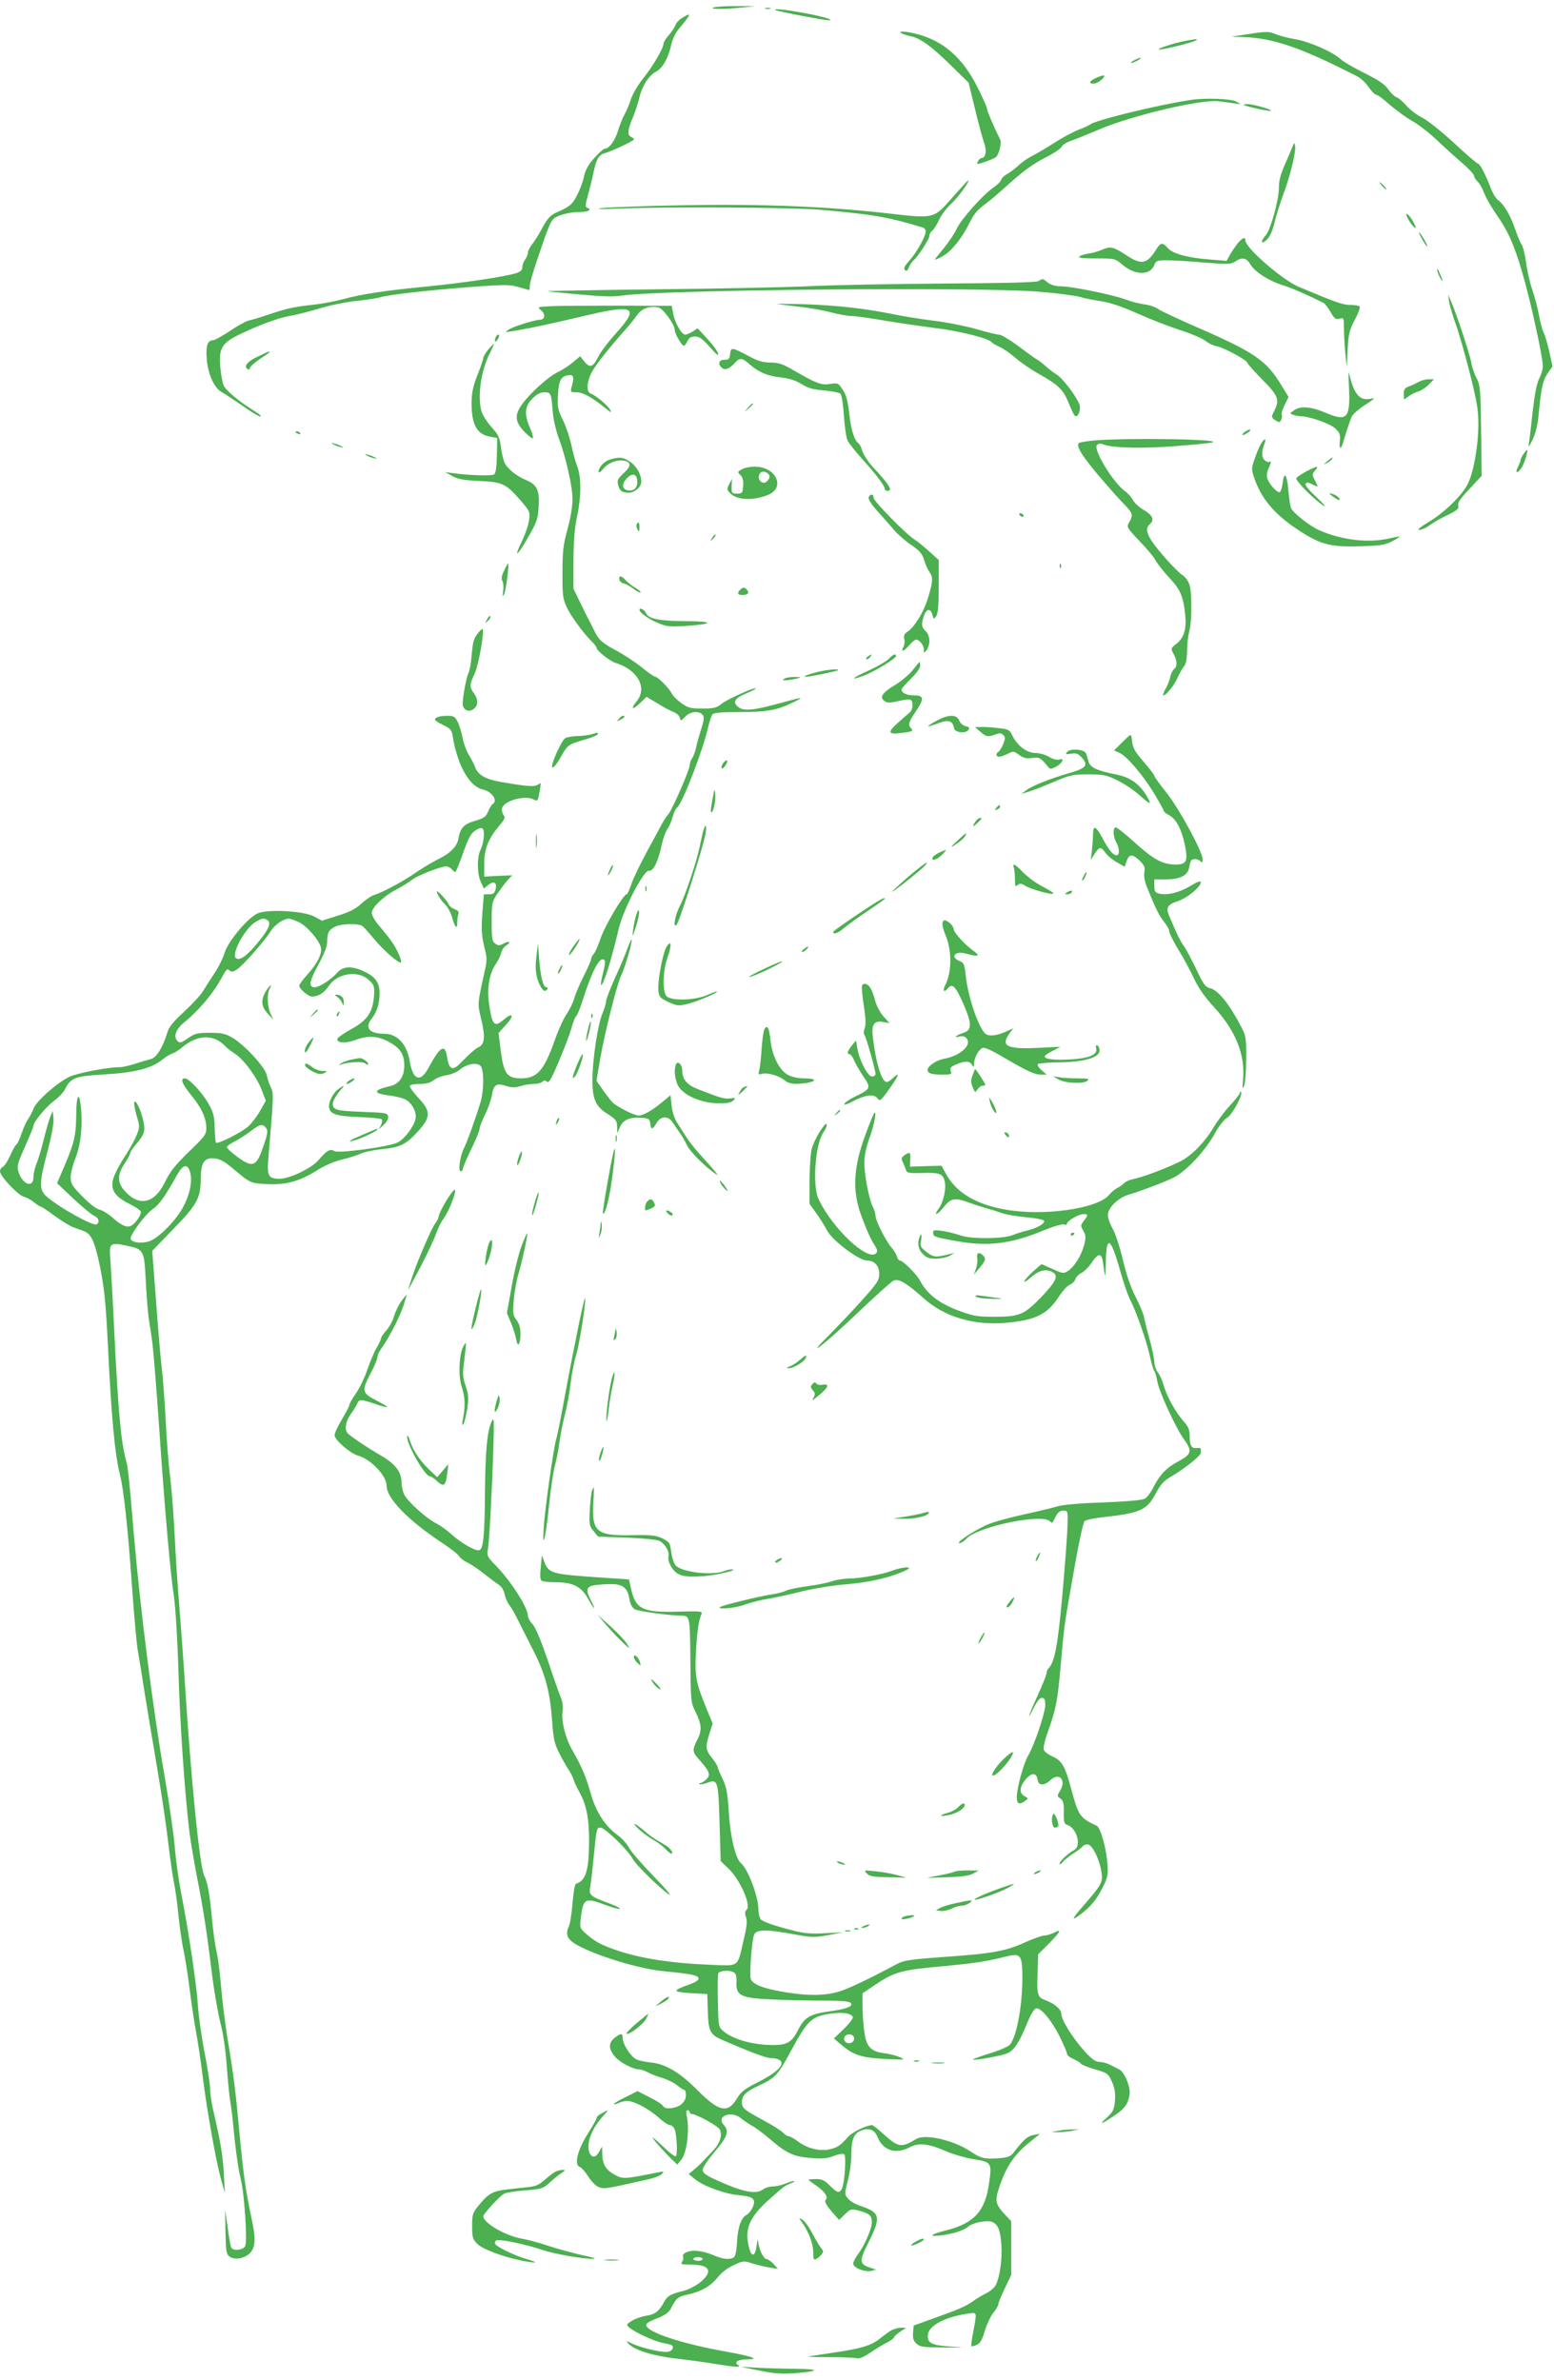 <?xml version="1.0" standalone="no"?>
<!DOCTYPE svg PUBLIC "-//W3C//DTD SVG 20010904//EN"
 "http://www.w3.org/TR/2001/REC-SVG-20010904/DTD/svg10.dtd">
<svg version="1.0" xmlns="http://www.w3.org/2000/svg"
 width="836pt" height="1280pt" viewBox="0 0 836 1280"
 preserveAspectRatio="xMidYMid meet">
<g transform="translate(0,1280) scale(0.1,-0.1)"
fill="#4caf50" stroke="none">
<path d="M3840 12760 c-32 -10 56 -11 155 0 l70 7 -100 0 c-55 1 -111 -3 -125
-7z"/>
<path d="M4118 12753 c6 -2 18 -2 25 0 6 3 1 5 -13 5 -14 0 -19 -2 -12 -5z"/>
<path d="M4171 12746 c6 -6 266 -56 287 -55 35 1 -33 21 -137 40 -99 18 -159
24 -150 15z"/>
<path d="M3667 12702 c-15 -9 -30 -26 -33 -37 -4 -11 -20 -35 -35 -53 -16 -18
-29 -38 -29 -45 0 -25 -58 -124 -108 -186 -29 -36 -59 -87 -68 -115 -9 -28
-25 -66 -35 -83 -10 -18 -25 -56 -34 -85 -15 -52 -48 -98 -71 -98 -7 0 -32
-22 -56 -49 -33 -36 -48 -63 -57 -103 -6 -29 -24 -75 -39 -103 -26 -48 -38
-57 -113 -90 -28 -13 -44 -31 -70 -78 -18 -34 -43 -75 -56 -90 -12 -16 -23
-36 -23 -46 0 -9 -7 -26 -15 -37 -8 -10 -15 -29 -15 -41 0 -15 -9 -24 -32 -32
-61 -19 -280 -52 -482 -72 -226 -22 -347 -40 -454 -69 -40 -11 -115 -25 -165
-30 -100 -11 -135 -19 -242 -55 -38 -13 -82 -26 -97 -29 -14 -3 -60 -28 -101
-56 -41 -27 -82 -50 -90 -50 -30 0 -40 -28 -35 -98 6 -83 40 -159 81 -181 16
-9 66 -42 111 -73 44 -32 88 -58 96 -58 8 0 -1 10 -20 22 -93 57 -169 120
-178 148 -6 16 -14 60 -17 97 -9 96 9 128 95 170 105 52 219 94 280 104 32 5
102 23 156 39 54 17 142 35 195 41 52 5 111 14 130 19 50 15 244 37 485 56
193 14 215 14 264 0 30 -9 55 -16 57 -16 2 0 3 10 3 23 0 12 17 74 39 137 54
161 70 203 87 221 19 21 88 39 148 39 43 0 62 13 34 23 -10 3 -9 18 5 68 10
35 24 92 31 126 14 68 27 89 59 99 41 11 157 67 157 74 0 5 -7 10 -15 14 -21
8 -19 38 10 105 13 33 29 81 35 108 14 60 51 118 90 138 34 18 66 73 81 144 6
29 23 65 42 87 68 81 70 91 14 56z"/>
<path d="M4850 12621 c8 -5 31 -12 50 -16 53 -12 106 -50 213 -154 l98 -96 34
-140 c18 -77 41 -160 49 -183 16 -43 9 -82 -14 -82 -5 0 -14 -8 -19 -18 -9
-18 -8 -18 40 -2 28 10 54 21 58 26 17 18 30 76 22 92 -37 76 -71 155 -71 166
0 8 -23 61 -52 118 -78 155 -181 247 -322 284 -59 16 -110 19 -86 5z"/>
<path d="M6705 12615 l-80 -12 60 -2 c166 -6 312 -56 615 -211 19 -9 48 -36
63 -59 16 -22 34 -41 41 -41 8 0 40 -24 73 -54 34 -29 87 -68 119 -86 33 -18
91 -63 129 -99 39 -37 100 -93 138 -125 37 -32 67 -64 67 -71 0 -8 9 -22 20
-33 11 -10 26 -37 34 -60 9 -23 35 -70 59 -105 67 -94 101 -168 146 -322 44
-149 111 -455 111 -505 0 -16 -9 -46 -20 -67 -13 -26 -24 -83 -35 -178 -8 -77
-17 -153 -20 -170 -4 -24 0 -20 19 19 15 29 27 77 31 115 16 165 24 203 50
242 l27 38 -17 78 c-10 43 -23 89 -30 103 -8 14 -18 55 -25 90 -6 36 -22 98
-36 139 -14 40 -29 107 -34 149 -6 41 -16 85 -25 98 -8 12 -23 50 -35 84 -24
71 -60 132 -90 153 -12 8 -30 38 -41 67 -28 73 -58 130 -68 130 -5 0 -63 49
-128 110 -66 61 -142 122 -172 137 -29 15 -68 44 -85 65 -18 20 -42 41 -53 45
-12 4 -32 24 -45 43 -18 26 -50 48 -126 86 -57 28 -115 62 -130 76 -42 39
-170 95 -244 107 -36 6 -82 18 -102 26 -40 17 -51 17 -161 0z"/>
<path d="M6371 12579 c-57 -11 -144 -40 -138 -45 6 -6 176 35 197 47 13 7 13
8 0 8 -8 -1 -35 -5 -59 -10z"/>
<path d="M6100 12475 c-14 -8 -20 -14 -15 -14 6 0 21 6 35 14 14 8 21 14 15
14 -5 0 -21 -6 -35 -14z"/>
<path d="M5903 12384 c-41 -17 -51 -34 -20 -34 21 0 66 35 56 44 -2 2 -18 -3
-36 -10z"/>
<path d="M6410 12263 c-178 -26 -516 -109 -544 -132 -6 -5 -35 -18 -64 -29
-28 -11 -87 -42 -130 -70 -42 -27 -96 -59 -120 -71 -24 -12 -58 -36 -75 -53
-18 -16 -44 -36 -59 -44 -15 -8 -29 -22 -32 -31 -3 -10 -22 -29 -42 -42 -56
-38 -174 -171 -197 -221 -11 -24 -42 -71 -68 -103 -27 -32 -49 -60 -49 -63 0
-3 19 5 41 18 46 25 103 95 143 176 28 55 41 71 96 112 19 14 59 48 89 75 102
93 155 132 228 169 40 20 77 45 83 55 5 11 27 25 47 32 21 7 89 34 152 61 182
78 557 166 650 153 25 -3 62 -8 81 -11 l35 -5 -25 15 c-24 15 -169 20 -240 9z"/>
<path d="M6691 12236 c7 -8 142 -37 146 -32 7 7 -96 36 -125 36 -14 0 -23 -2
-21 -4z"/>
<path d="M6955 12015 c-4 -11 -23 -54 -41 -96 -25 -56 -34 -91 -34 -130 0 -65
-45 -226 -71 -255 -30 -32 -24 -53 6 -23 17 16 31 48 41 90 8 35 30 105 48
154 38 101 70 234 63 262 -4 17 -4 17 -12 -2z"/>
<path d="M5130 11745 c-110 -125 -97 -122 -368 -91 -324 36 -670 50 -1097 42
-198 -4 -389 -11 -425 -15 -44 -6 -17 -7 85 -3 246 11 928 7 1085 -6 285 -25
370 -39 558 -97 6 -3 12 -11 12 -20 0 -26 -49 -113 -87 -156 -27 -29 -33 -43
-25 -51 8 -8 14 -5 21 13 5 14 16 31 26 39 24 20 85 115 85 132 0 9 7 22 17
29 9 8 25 34 36 59 11 24 41 63 66 86 36 33 103 125 89 124 -2 -1 -37 -39 -78
-85z"/>
<path d="M7435 11800 c10 -11 20 -20 23 -20 3 0 -3 9 -13 20 -10 11 -20 20
-23 20 -3 0 3 -9 13 -20z"/>
<path d="M7577 11619 c22 -38 47 -61 36 -33 -12 29 -37 64 -46 64 -4 0 0 -14
10 -31z"/>
<path d="M7652 11511 c12 -22 24 -38 26 -36 5 4 -37 75 -44 75 -3 0 6 -18 18
-39z"/>
<path d="M6658 11491 c-12 -16 -31 -43 -41 -61 l-18 -33 -88 7 c-121 9 -201
31 -228 61 -28 32 -39 31 -60 -2 -52 -85 -81 -91 -168 -33 -66 43 -82 47 -128
26 -18 -8 -50 -17 -71 -20 -22 -3 -44 -10 -50 -16 -7 -7 21 -10 91 -10 101 0
101 0 143 -35 68 -57 148 -57 170 0 9 23 15 25 67 25 32 0 122 -5 200 -12 128
-10 144 -10 167 5 39 26 62 21 84 -17 23 -39 102 -89 176 -111 40 -12 134 -53
216 -94 8 -4 25 -27 38 -49 20 -36 27 -41 48 -36 23 6 24 4 24 -48 0 -30 3
-91 7 -134 l8 -79 5 96 c4 83 9 103 38 158 18 34 30 66 27 72 -4 5 -26 9 -51
9 -41 0 -74 12 -279 98 -87 37 -285 209 -285 248 0 22 -16 16 -42 -15z"/>
<path d="M7731 11350 c0 -14 28 -72 29 -59 0 4 -7 22 -15 40 -8 19 -14 27 -14
19z"/>
<path d="M5586 11288 c-13 -7 -176 -11 -510 -13 -270 -2 -592 -8 -716 -14
-124 -6 -495 -14 -825 -17 -330 -4 -595 -9 -590 -10 6 -2 84 -10 176 -18 115
-11 183 -13 225 -6 206 32 1919 48 2244 21 90 -7 187 -20 215 -27 27 -8 81
-19 119 -24 46 -7 110 -28 195 -66 69 -31 172 -71 229 -89 56 -18 117 -44 135
-57 17 -14 47 -28 65 -31 39 -8 162 -75 162 -88 0 -5 36 -45 80 -90 87 -87 96
-110 64 -171 -15 -30 -15 -32 2 -45 10 -7 21 -13 25 -13 10 0 20 30 14 40 -3
5 4 28 16 52 l21 43 -37 60 c-82 137 -144 180 -470 321 -93 41 -181 82 -195
92 -14 11 -48 22 -75 25 -28 4 -74 16 -102 27 -68 25 -287 70 -345 70 -30 0
-54 7 -71 20 -29 23 -26 23 -51 8z"/>
<path d="M7796 11175 c4 -22 20 -76 36 -120 16 -44 50 -163 76 -265 38 -153
46 -200 45 -275 0 -110 -25 -252 -55 -314 -29 -62 -127 -158 -213 -209 -45
-27 -63 -42 -49 -42 12 0 36 11 55 25 19 14 62 39 97 55 52 26 62 34 57 50 -5
15 10 37 60 90 l66 71 -3 242 c-3 224 -5 245 -24 282 -12 22 -25 60 -29 85 -8
46 -81 267 -109 330 l-16 35 6 -40z"/>
<path d="M4185 11164 c17 -2 72 -9 124 -15 52 -6 126 -19 165 -30 39 -10 88
-19 108 -19 20 0 101 -11 180 -25 79 -13 202 -31 273 -40 126 -15 288 -56 300
-76 4 -5 22 -16 41 -24 19 -8 58 -35 86 -59 28 -25 88 -66 133 -91 99 -55 127
-83 155 -155 12 -30 26 -59 31 -65 13 -13 29 12 29 46 0 31 -87 151 -128 176
-15 9 -39 28 -54 41 -15 14 -35 30 -46 36 -11 6 -57 39 -103 74 -46 34 -92 62
-104 62 -11 0 -66 13 -123 30 -57 16 -160 37 -230 45 -70 9 -170 25 -222 36
-148 30 -300 47 -480 53 -91 2 -151 3 -135 0z"/>
<path d="M2962 11153 c-72 -4 -73 -4 -51 -22 25 -20 21 -51 -7 -51 -27 0 -148
-38 -169 -54 -18 -13 -18 -14 10 -9 92 14 211 40 378 79 291 70 321 56 192
-87 -41 -46 -85 -103 -96 -127 -28 -57 -46 -63 -75 -27 l-23 29 -38 -32 c-21
-18 -58 -42 -83 -54 -49 -23 -147 -111 -191 -172 -42 -57 -39 -95 11 -147 22
-23 43 -39 46 -36 4 4 -3 29 -15 56 -32 74 -28 116 13 157 24 24 43 34 65 34
35 0 37 -5 45 -110 3 -36 17 -96 31 -134 39 -104 75 -263 75 -332 0 -36 -11
-103 -27 -160 -23 -84 -27 -120 -27 -234 -1 -119 2 -141 22 -184 21 -47 94
-147 140 -191 12 -12 22 -26 22 -31 0 -14 72 -70 100 -79 120 -36 175 -135
115 -207 -36 -43 -22 -49 19 -9 l34 33 59 -35 c32 -20 71 -41 87 -47 15 -5 30
-19 33 -30 5 -19 6 -19 29 5 26 28 74 34 94 10 9 -11 8 -27 -8 -77 -11 -35
-24 -79 -27 -98 -4 -19 -13 -45 -21 -57 -8 -12 -14 -30 -14 -40 0 -24 -95
-241 -115 -263 -9 -10 -24 -33 -34 -51 -10 -19 -47 -88 -83 -154 -36 -66 -73
-144 -82 -172 -10 -29 -21 -53 -25 -53 -17 0 -116 -168 -139 -234 -13 -39 -30
-78 -38 -87 -8 -8 -14 -21 -14 -28 0 -6 -17 -46 -39 -89 -21 -42 -45 -97 -52
-122 -7 -25 -26 -63 -41 -85 -16 -22 -44 -84 -63 -138 -58 -165 -95 -207 -182
-207 -75 0 -93 25 -109 147 l-12 97 41 45 c46 50 36 69 -14 26 -50 -42 -61
-30 -78 85 -13 84 2 168 39 219 10 15 22 40 26 55 3 15 15 33 25 39 30 19 22
29 -10 13 -24 -13 -31 -13 -47 -1 -17 12 -19 27 -19 118 0 98 2 106 29 148 17
24 41 57 55 73 l26 28 -75 -3 -75 -4 0 70 c0 80 22 134 81 204 27 32 34 45 25
54 -6 6 -11 22 -11 34 0 43 121 79 171 53 22 -12 23 -9 34 54 6 35 5 38 -9 27
-17 -14 -56 -12 -194 12 -91 15 -131 38 -147 83 -6 16 -21 45 -33 64 -12 19
-27 59 -33 90 -6 30 -18 70 -27 88 -14 27 -22 32 -53 32 -42 0 -69 -8 -69 -20
0 -5 20 -18 45 -30 38 -18 45 -27 50 -58 25 -156 89 -271 161 -288 52 -12 84
-60 54 -79 -6 -4 -17 -22 -24 -40 -12 -29 -23 -36 -71 -50 -60 -18 -79 -38
-89 -96 -8 -43 -42 -78 -114 -113 -29 -15 -83 -47 -119 -72 -68 -47 -178 -105
-223 -119 -14 -4 -44 -25 -67 -46 -30 -28 -64 -45 -126 -64 l-85 -27 -43 23
c-59 31 -258 40 -306 15 -55 -28 -156 -150 -174 -209 -9 -29 -33 -79 -55 -111
-21 -32 -49 -76 -62 -97 -13 -22 -59 -71 -102 -111 -58 -53 -81 -81 -90 -112
-24 -79 -58 -135 -88 -142 -15 -4 -53 -15 -84 -25 -32 -11 -70 -19 -85 -19
-63 0 -221 -30 -268 -51 -62 -27 -181 -132 -194 -171 -6 -16 -19 -41 -29 -56
-11 -15 -27 -51 -36 -79 -10 -29 -22 -56 -28 -59 -6 -4 -21 -31 -34 -61 -13
-29 -31 -56 -39 -59 -8 -4 -15 -14 -15 -24 0 -26 97 -129 129 -137 14 -3 39
-17 54 -30 16 -12 32 -23 36 -23 5 0 38 -22 74 -49 36 -26 80 -53 96 -60 17
-6 45 -16 61 -22 39 -15 56 -49 81 -159 29 -135 37 -206 49 -445 19 -399 38
-598 65 -705 20 -80 42 -275 65 -600 11 -157 25 -312 31 -345 6 -33 21 -127
34 -210 13 -82 44 -269 69 -415 25 -146 52 -330 61 -410 9 -80 23 -175 30
-211 8 -37 19 -118 25 -180 6 -63 18 -142 25 -176 8 -34 24 -133 35 -220 11
-87 27 -192 35 -233 8 -41 24 -147 35 -235 24 -192 73 -464 100 -560 l20 -70
-6 105 c-5 96 -17 169 -59 350 -8 36 -15 84 -15 108 0 23 -13 109 -29 190 -16
81 -32 194 -36 252 -7 114 -50 402 -90 606 -14 71 -30 185 -35 254 -6 69 -31
240 -55 380 -62 354 -130 893 -165 1298 -25 302 -32 363 -41 394 -28 100 -43
263 -64 693 -8 171 -18 345 -21 387 -8 93 -3 97 88 78 92 -20 94 -24 102 -186
4 -76 11 -168 16 -204 6 -36 15 -96 20 -135 5 -38 21 -234 35 -435 31 -459 62
-807 81 -930 8 -53 19 -228 24 -400 8 -283 35 -670 60 -870 6 -47 24 -153 40
-236 35 -179 52 -290 80 -517 11 -92 32 -211 45 -264 16 -60 29 -149 35 -237
6 -78 14 -166 20 -196 5 -30 12 -86 15 -125 11 -118 26 -227 40 -285 20 -79
37 -337 24 -361 -11 -21 -63 -27 -74 -9 -4 6 -13 54 -20 108 l-14 97 2 -118
c2 -105 4 -120 22 -134 28 -21 85 -10 113 22 27 31 28 79 6 180 -31 146 -44
236 -64 446 -23 246 -31 314 -65 519 -13 80 -29 205 -35 279 -6 73 -17 161
-25 195 -8 33 -19 115 -25 181 -12 127 -24 195 -41 226 -24 45 -71 511 -104
1034 -9 138 -23 329 -31 425 -8 96 -19 261 -24 367 -5 106 -16 247 -24 315 -9
68 -20 211 -25 318 -6 107 -15 230 -21 273 -5 43 -19 202 -30 353 l-21 276
111 115 c130 133 149 169 150 268 0 85 16 115 61 115 36 0 61 -12 111 -54 96
-81 96 -81 191 -85 103 -4 172 17 272 80 36 22 87 44 128 53 37 9 81 23 97 31
16 8 67 19 112 24 102 10 131 24 197 96 70 78 70 108 0 182 -27 29 -47 58 -44
63 3 6 28 10 54 10 34 0 56 6 75 21 15 12 46 23 69 26 23 4 55 16 70 29 39 33
96 42 114 19 17 -25 17 -127 -1 -190 -21 -73 -72 -215 -90 -251 -21 -41 -33
-124 -17 -124 6 0 11 6 11 13 0 7 20 55 45 106 25 51 45 100 45 109 0 10 13
45 30 78 16 33 32 79 36 102 9 58 25 68 74 52 31 -10 48 -11 79 -2 21 7 54 12
73 12 19 0 39 5 46 12 8 8 15 8 24 0 11 -9 24 13 65 111 29 67 59 148 68 179
8 31 20 60 25 63 5 3 21 41 34 83 54 170 98 249 120 214 3 -5 -2 -35 -10 -66
-8 -32 -13 -60 -11 -63 11 -10 54 125 96 303 26 107 136 318 163 311 22 -6 50
52 68 140 7 32 20 69 30 83 10 14 23 44 29 67 6 23 17 45 23 49 27 17 138 303
168 434 7 30 17 61 23 68 7 8 47 12 137 12 153 0 208 9 292 50 70 34 64 33
-70 -3 -137 -38 -192 -43 -220 -20 -33 26 -20 48 44 74 29 12 52 24 50 26 -8
8 -158 -60 -186 -84 -25 -20 -40 -24 -101 -24 -64 0 -77 3 -113 29 -23 16 -46
39 -52 52 -15 29 -75 90 -89 90 -5 0 -38 22 -72 50 -33 27 -92 66 -129 86 -88
48 -102 60 -128 114 -12 25 -27 54 -33 65 -6 11 -26 51 -44 89 l-34 70 0 150
c1 109 6 175 19 236 23 104 24 210 2 270 -10 25 -24 77 -32 115 -8 39 -28 99
-45 134 -28 57 -31 72 -27 137 4 80 16 101 58 106 27 3 30 -10 15 -64 -7 -27
-5 -28 27 -28 34 0 85 -28 157 -87 30 -24 33 -25 23 -6 -13 23 -76 76 -104 86
-25 9 -22 62 5 114 21 39 88 125 183 232 22 25 50 60 63 78 23 34 70 50 114
39 25 -6 87 -92 87 -121 0 -20 38 -85 49 -85 4 0 13 11 19 25 9 18 19 25 41
25 23 0 40 -12 80 -57 36 -41 49 -51 44 -34 -3 13 -29 48 -58 79 l-52 56 -26
-17 c-15 -9 -33 -17 -41 -17 -19 0 -56 65 -65 115 l-7 40 -289 1 c-160 0 -323
-1 -363 -3z m-359 -2851 c-1 -22 -9 -54 -17 -71 -21 -39 -20 -131 1 -175 l16
-35 25 20 c30 23 47 12 38 -25 -5 -20 -13 -26 -35 -26 l-28 0 -8 -100 c-7 -99
-4 -125 16 -207 8 -30 8 -56 -1 -95 -43 -196 -42 -182 -21 -271 22 -92 19
-132 -13 -149 -21 -10 -42 -28 -103 -90 -39 -39 -58 -29 -68 37 -10 71 -36 58
-91 -43 -35 -67 -61 -83 -85 -54 -9 12 -20 43 -24 69 -14 95 -67 153 -138 153
-81 0 -107 32 -67 82 28 37 40 74 42 129 1 64 -20 95 -88 126 -63 29 -110 26
-140 -9 -33 -37 -96 -78 -121 -78 -35 0 -30 31 22 126 29 53 45 94 45 117 0
49 8 65 41 82 34 18 130 20 150 3 9 -7 37 -39 63 -70 53 -64 134 -133 143
-124 4 4 -4 28 -16 53 -22 46 -40 71 -108 152 -18 21 -33 49 -33 61 0 30 66
92 133 126 28 15 65 37 82 51 30 24 155 73 186 73 9 0 22 -7 29 -15 7 -8 15
-15 19 -15 4 0 21 42 39 93 35 99 46 117 77 135 31 17 40 9 38 -36z m-1164
-451 c22 -14 7 -50 -52 -121 -60 -73 -100 -101 -119 -82 -23 23 50 159 105
192 36 22 46 24 66 11z m167 -10 c43 -19 110 -96 120 -136 8 -32 -17 -85 -70
-144 -25 -28 -46 -56 -46 -62 0 -18 48 -59 69 -59 34 0 65 20 89 56 45 69 156
87 214 35 28 -24 32 -35 31 -71 -4 -100 -33 -146 -123 -195 -38 -21 -71 -44
-74 -51 -9 -23 41 -28 92 -9 67 26 120 24 177 -5 66 -34 90 -69 90 -130 0 -63
-28 -102 -81 -113 -88 -20 -88 -39 1 -49 36 -5 77 -15 91 -24 35 -24 57 -69
49 -104 -9 -40 -59 -106 -94 -124 -45 -24 -321 -61 -343 -47 -22 14 -41 3 -84
-48 -37 -44 -155 -101 -210 -101 -59 0 -68 15 -61 103 30 354 30 354 14 388
-9 19 -19 49 -22 67 -9 42 -119 162 -184 200 -39 23 -58 27 -122 27 -67 0 -80
-3 -118 -29 -37 -26 -44 -28 -57 -14 -23 23 -7 64 39 101 71 57 150 149 192
225 36 64 36 64 50 52 10 -9 20 -7 40 6 32 21 146 150 181 205 22 36 69 68 99
68 6 0 29 -8 51 -18z m-437 -635 c15 -8 34 -22 42 -32 7 -9 31 -27 52 -41 48
-30 120 -128 146 -198 l21 -55 -31 -55 c-17 -30 -46 -68 -64 -84 -38 -33 -163
-96 -173 -87 -3 4 -6 39 -7 79 -1 60 -7 83 -30 125 -32 60 -108 142 -130 142
-27 0 -16 -29 31 -87 58 -70 83 -126 84 -178 0 -37 -6 -45 -94 -130 -73 -71
-100 -105 -126 -158 -58 -123 -144 -141 -224 -47 -35 42 -34 85 4 141 16 24
30 49 30 56 0 7 13 27 29 45 48 56 54 73 42 129 -13 60 -42 120 -49 100 -2 -7
4 -40 13 -72 17 -55 17 -61 1 -102 -9 -24 -38 -77 -65 -118 -27 -41 -54 -93
-61 -116 -18 -59 6 -98 84 -137 31 -15 60 -34 63 -42 6 -17 -32 -71 -57 -79
-23 -7 -50 6 -98 49 -21 18 -50 36 -67 40 -18 4 -56 34 -92 71 -55 56 -63 69
-63 103 0 21 11 66 25 100 29 72 41 179 30 277 -9 92 -25 65 -25 -45 -1 -106
-10 -146 -62 -268 l-41 -96 89 -84 c49 -46 99 -87 112 -92 23 -10 30 -34 12
-45 -19 -12 -210 95 -273 153 -37 35 -36 74 9 240 21 82 34 150 32 175 l-4 42
-13 -30 c-7 -16 -23 -73 -36 -125 -13 -52 -31 -112 -40 -132 -8 -21 -15 -51
-15 -68 0 -62 -58 -43 -80 26 -10 31 -7 43 34 136 25 56 46 107 46 113 0 21
70 105 113 136 23 17 49 44 57 61 29 61 55 70 207 79 172 10 260 33 319 82 16
13 39 27 52 31 12 4 35 18 51 32 65 55 133 69 190 40z m261 -471 c14 -17 11
-33 -22 -125 -31 -85 -54 -90 -134 -30 -30 22 -54 45 -54 50 0 5 19 19 43 31
23 12 62 37 86 55 49 38 63 41 81 19z m-406 -245 c13 -53 -9 -138 -53 -206
-49 -75 -129 -150 -173 -162 -42 -11 -88 -5 -95 14 -7 18 79 134 119 161 33
22 67 69 129 181 35 62 59 66 73 12z"/>
<path d="M2350 8005 c0 -13 24 -51 46 -71 12 -12 28 -41 35 -65 16 -57 29 -71
29 -32 0 17 3 38 6 47 4 11 -2 19 -20 26 -15 5 -30 18 -33 27 -7 19 -63 79
-63 68z"/>
<path d="M1430 7468 c-28 -47 -25 -82 11 -120 l30 -33 -15 32 c-18 37 -21 105
-6 134 18 32 1 21 -20 -13z"/>
<path d="M1813 7439 c10 -6 22 -20 27 -32 8 -21 9 -21 9 4 1 25 -15 39 -42 39
-7 0 -4 -5 6 -11z"/>
<path d="M1684 7348 l-19 -23 23 19 c12 11 22 21 22 23 0 8 -8 2 -26 -19z"/>
<path d="M1815 7349 c-4 -6 -5 -12 -2 -15 2 -3 7 2 10 11 7 17 1 20 -8 4z"/>
<path d="M1661 7194 c-19 -24 -28 -54 -16 -54 2 0 14 18 25 40 24 46 20 51 -9
14z"/>
<path d="M1890 7101 c-19 -4 -44 -13 -55 -20 -15 -9 -16 -11 -3 -7 48 15 119
18 133 6 10 -8 15 -9 15 -2 0 12 -33 33 -47 31 -4 -1 -24 -4 -43 -8z"/>
<path d="M1642 7068 c2 -7 21 -21 42 -32 29 -14 42 -16 59 -8 21 10 20 11 -8
12 -16 0 -41 9 -55 20 -29 23 -43 25 -38 8z"/>
<path d="M1874 6985 c-10 -8 -14 -15 -8 -15 5 0 19 7 30 15 10 8 14 15 8 15
-5 0 -19 -7 -30 -15z"/>
<path d="M1822 6944 c-26 -18 -52 -64 -52 -92 0 -43 33 -55 158 -60 64 -2 121
-8 125 -12 5 -4 3 -18 -3 -31 l-13 -24 27 25 c16 14 26 33 24 45 -3 19 -12 20
-141 25 -136 5 -156 10 -157 43 0 14 21 51 43 75 24 26 20 28 -11 6z"/>
<path d="M1956 6699 c-78 -33 -95 -44 -51 -33 33 8 125 51 125 59 0 6 8 9 -74
-26z"/>
<path d="M2666 10984 c-10 -25 1 -29 14 -5 6 12 7 21 1 21 -5 0 -12 -7 -15
-16z"/>
<path d="M2626 10919 c-14 -17 -26 -37 -26 -44 0 -7 -14 -48 -31 -91 -24 -60
-31 -94 -32 -148 -1 -119 28 -173 101 -185 l37 -7 -2 -93 c-1 -64 -6 -97 -15
-103 -12 -9 -149 -4 -228 8 l-35 5 39 -22 c31 -17 62 -22 145 -26 125 -6 142
-14 220 -103 52 -60 53 -63 47 -108 -3 -26 -21 -77 -39 -115 -47 -95 -23 -78
36 27 45 78 51 95 55 162 5 87 -9 117 -66 141 -51 21 -99 59 -116 91 -8 15
-17 54 -21 87 -7 52 -14 67 -51 108 -24 27 -48 65 -54 85 -22 82 -3 217 45
312 14 28 23 50 21 50 -2 0 -16 -14 -30 -31z"/>
<path d="M3928 10897 c-3 -28 -7 -32 -30 -32 -31 1 -38 -24 -14 -44 17 -14 41
-5 70 28 25 28 39 27 78 -8 51 -44 96 -63 168 -71 46 -5 79 -16 111 -35 34
-22 61 -30 122 -35 43 -4 83 -12 89 -18 6 -6 14 -59 18 -119 4 -60 13 -121 21
-135 8 -15 45 -61 82 -102 70 -77 117 -140 117 -156 0 -6 7 -10 15 -10 30 0 9
34 -81 130 -23 25 -47 62 -54 82 -6 21 -16 40 -21 43 -22 14 -41 73 -50 158
-8 70 -16 101 -35 130 -24 37 -26 38 -68 32 -48 -8 -73 2 -200 75 -56 33 -79
40 -121 40 -39 0 -67 8 -110 31 -98 52 -103 53 -107 16z"/>
<path d="M1395 10886 c-60 -27 -83 -52 -67 -68 8 -8 13 -7 18 5 3 9 28 30 55
48 27 17 49 33 49 35 0 6 -1 6 -55 -20z"/>
<path d="M7257 10720 c8 -169 -9 -189 -121 -142 -84 36 -140 40 -175 15 -23
-16 -23 -17 -5 -24 10 -4 31 -8 45 -8 48 -2 155 -40 183 -66 23 -22 27 -32 24
-65 -5 -50 6 -52 20 -2 10 35 24 79 43 130 5 12 37 41 71 63 55 36 59 40 30
34 -58 -12 -89 25 -115 140 -3 11 -3 -23 0 -75z"/>
<path d="M7630 10745 c-14 -8 -37 -19 -52 -24 -21 -8 -27 -16 -26 -40 l1 -30
27 19 c14 10 38 22 52 25 14 4 38 20 54 36 l28 29 -30 0 c-16 0 -40 -7 -54
-15z"/>
<path d="M4024 10608 l-19 -23 23 19 c21 18 27 26 19 26 -2 0 -12 -10 -23 -22z"/>
<path d="M6694 10475 c-10 -8 -14 -15 -8 -15 5 0 19 7 30 15 10 8 14 15 8 15
-5 0 -19 -7 -30 -15z"/>
<path d="M1590 10476 c0 -2 7 -7 16 -10 8 -3 12 -2 9 4 -6 10 -25 14 -25 6z"/>
<path d="M5888 10431 c-43 -4 -80 -10 -84 -14 -15 -15 11 -60 92 -158 48 -57
111 -129 140 -159 59 -60 62 -69 39 -108 -15 -27 -15 -28 55 -102 40 -41 79
-88 87 -105 9 -16 41 -57 72 -91 61 -64 77 -102 87 -201 8 -75 -7 -125 -48
-156 -30 -24 -30 -25 -14 -55 20 -38 20 -66 2 -81 -8 -7 -18 -27 -21 -44 -4
-18 -15 -47 -26 -64 -10 -18 -15 -33 -11 -33 16 0 61 56 77 95 10 22 24 48 33
59 12 13 17 38 18 85 0 36 6 84 12 106 14 50 15 198 2 247 -7 22 -22 44 -38
54 -32 21 -134 134 -168 187 -28 44 -30 69 -9 87 27 23 17 48 -30 76 -25 14
-52 39 -60 54 -8 16 -28 38 -44 49 -62 45 -171 222 -150 247 8 10 17 10 37 3
47 -18 192 -22 367 -10 94 7 188 16 210 20 98 18 -436 28 -627 12z"/>
<path d="M6787 10418 c-9 -12 -25 -49 -36 -82 -20 -58 -20 -59 -1 -114 42
-118 122 -205 271 -296 95 -57 150 -69 302 -64 102 3 129 7 165 26 23 12 42
24 42 26 0 2 -26 -3 -57 -10 -111 -26 -256 -9 -378 45 -50 22 -140 94 -150
119 -4 10 -10 52 -14 95 -7 86 -23 106 -31 38 -3 -25 -10 -46 -15 -48 -15 -5
-61 47 -68 77 -4 15 0 38 9 54 8 16 12 31 9 34 -3 3 -5 2 -5 -2 0 -4 -9 -2
-20 4 -22 12 -26 44 -10 86 14 35 6 42 -13 12z"/>
<path d="M1790 10412 c8 -5 26 -13 40 -16 17 -5 20 -4 10 2 -8 5 -26 13 -40
16 -17 5 -20 4 -10 -2z"/>
<path d="M8196 10358 c-9 -12 -16 -27 -16 -33 0 -5 -7 -22 -14 -37 -18 -35 -2
-37 20 -3 15 22 37 95 29 95 -2 0 -11 -10 -19 -22z"/>
<path d="M1970 10352 c8 -5 26 -13 40 -16 17 -5 20 -4 10 2 -8 5 -26 13 -40
16 -17 5 -20 4 -10 -2z"/>
<path d="M3283 10329 c-32 -9 -63 -42 -63 -67 0 -7 12 0 26 17 27 33 74 50
112 43 39 -8 38 -30 -3 -67 -32 -30 -36 -39 -30 -62 8 -33 21 -43 58 -43 32 0
67 31 67 60 0 39 -28 87 -63 108 -37 24 -54 25 -104 11z m145 -112 c4 -37 -15
-59 -47 -55 -34 4 -39 33 -10 64 29 31 53 27 57 -9z"/>
<path d="M7140 10319 c-22 -18 -22 -19 -3 -10 12 6 25 16 28 21 9 15 3 12 -25
-11z"/>
<path d="M3995 10278 c-29 -16 -29 -16 -11 -34 12 -11 16 -29 14 -58 -3 -38
-5 -41 -33 -41 -28 0 -30 2 -29 39 l2 40 -15 -28 c-13 -25 -13 -30 3 -47 36
-39 123 -44 205 -11 97 39 44 152 -71 152 -25 0 -54 -6 -65 -12z m145 -42 c0
-8 -7 -19 -15 -26 -28 -23 -60 21 -33 48 14 14 48 -2 48 -22z"/>
<path d="M7028 10265 c-26 -14 -50 -30 -54 -37 -8 -12 109 -128 150 -150 12
-6 -8 16 -43 49 -40 37 -62 64 -57 71 5 9 15 8 38 -4 16 -9 28 -12 26 -7 -2 4
-10 20 -17 35 -13 25 -12 30 4 48 24 26 11 25 -47 -5z"/>
<path d="M7170 10130 c29 -23 48 -26 31 -6 -6 8 -22 16 -34 20 -21 5 -21 4 3
-14z"/>
<path d="M4673 10125 c-3 -10 14 -37 48 -75 30 -33 70 -78 89 -101 19 -22 60
-59 92 -80 47 -32 59 -47 70 -82 6 -23 20 -52 29 -65 20 -27 18 -52 -12 -149
-23 -70 -71 -147 -106 -170 -18 -12 -23 -22 -18 -40 3 -13 1 -32 -5 -43 -16
-30 2 -24 32 10 14 17 31 30 36 30 18 0 42 -30 42 -53 1 -22 1 -22 15 -3 21
28 19 79 -5 101 -23 21 -25 39 -9 84 13 38 36 40 45 4 7 -25 8 -25 20 -8 10
14 14 57 14 161 l0 142 -52 47 c-29 26 -64 55 -78 63 -45 28 -220 206 -220
224 0 22 -18 24 -27 3z"/>
<path d="M5485 10030 c3 -5 11 -10 16 -10 6 0 7 5 4 10 -3 6 -11 10 -16 10 -6
0 -7 -4 -4 -10z"/>
<path d="M3425 9980 c-3 -5 -1 -18 4 -27 9 -16 10 -14 11 10 0 28 -5 34 -15
17z"/>
<path d="M3831 9907 c-13 -21 -12 -21 5 -5 10 10 16 20 13 22 -3 3 -11 -5 -18
-17z"/>
<path d="M2712 9731 c-14 -28 -16 -44 -9 -56 5 -9 7 -34 4 -54 -5 -30 -4 -33
5 -16 10 17 29 165 21 165 -1 0 -11 -17 -21 -39z"/>
<path d="M5701 9754 c0 -11 3 -14 6 -6 3 7 2 16 -1 19 -3 4 -6 -2 -5 -13z"/>
<path d="M3332 9683 c2 -10 12 -19 23 -21 11 -2 35 -15 53 -29 18 -14 36 -23
38 -20 3 3 -10 14 -29 26 -18 11 -42 29 -52 41 -22 25 -38 26 -33 3z"/>
<path d="M3982 9628 c-18 -18 -14 -28 11 -28 30 0 40 10 26 27 -14 16 -22 16
-37 1z"/>
<path d="M3440 9521 c0 -16 46 -49 98 -71 47 -20 64 -22 145 -17 159 10 162
26 4 26 -142 1 -201 13 -213 45 -6 16 -34 30 -34 17z"/>
<path d="M2620 9468 c-12 -22 -12 -22 6 -6 10 10 15 20 12 24 -4 3 -12 -5 -18
-18z"/>
<path d="M2571 9394 c-24 -31 -27 -43 -35 -132 -3 -35 -10 -71 -16 -82 -10
-19 -31 -128 -31 -165 0 -31 30 -48 55 -31 29 18 31 51 7 85 -27 37 -26 47 4
112 21 47 52 225 41 236 -2 2 -13 -8 -25 -23z"/>
<path d="M4670 9270 c-8 -5 -12 -12 -9 -15 4 -3 12 1 19 10 14 17 11 19 -10 5z"/>
<path d="M4781 9256 c-13 -13 -61 -41 -107 -62 -90 -40 -108 -58 -27 -28 56
21 173 92 173 105 0 16 -16 10 -39 -15z"/>
<path d="M4912 9198 c-18 -24 -63 -62 -100 -84 -69 -42 -83 -67 -50 -87 11 -8
32 -7 71 2 30 8 60 11 66 7 16 -11 13 -53 -5 -68 -9 -7 -38 -33 -65 -57 -55
-49 -52 -62 15 -54 61 7 72 11 58 25 -19 19 -14 35 23 89 48 71 47 89 -8 89
-40 0 -67 13 -67 32 0 5 23 30 50 57 29 28 50 57 50 70 0 11 -1 21 -3 21 -1 0
-17 -19 -35 -42z"/>
<path d="M4391 9184 c-54 -14 -75 -24 -54 -24 21 0 166 30 171 35 11 10 -64 3
-117 -11z"/>
<path d="M4220 9150 c-12 -8 -10 -9 10 -9 14 1 39 5 55 9 29 7 29 8 -10 9 -22
0 -47 -4 -55 -9z"/>
<path d="M3329 8933 c-13 -15 -12 -15 9 -4 23 12 28 21 13 21 -5 0 -15 -7 -22
-17z"/>
<path d="M5038 8923 c-27 -14 -47 -28 -45 -29 2 -2 26 5 54 16 55 21 78 14 85
-25 4 -25 59 -33 77 -12 9 12 7 16 -14 21 -15 4 -30 17 -35 31 -13 34 -60 33
-122 -2z"/>
<path d="M5273 8865 c31 -28 43 -30 83 -15 21 8 31 8 41 -3 12 -12 12 -19 0
-49 -8 -20 -20 -39 -26 -42 -16 -10 -13 -26 4 -26 9 0 30 7 47 16 29 15 32 15
60 -6 24 -17 39 -21 70 -17 40 5 45 3 86 -47 11 -14 16 -14 41 -1 35 18 51 50
21 40 -13 -4 -34 1 -56 14 -19 12 -53 21 -74 21 -46 0 -98 40 -124 94 -14 30
-21 34 -68 39 -29 4 -71 7 -93 7 l-40 -1 28 -24z"/>
<path d="M3180 8850 c-14 -4 -47 -8 -73 -9 -27 -1 -56 -5 -66 -11 -17 -8 -71
-125 -71 -151 0 -20 21 3 52 58 32 57 37 60 130 87 32 9 60 21 63 26 7 11 0
11 -35 0z"/>
<path d="M6039 8809 l-46 -45 29 -13 c40 -18 123 -115 186 -217 28 -47 52 -90
52 -94 0 -5 13 -16 30 -25 37 -19 66 -74 84 -158 18 -89 10 -107 -51 -107 -69
1 -116 26 -218 118 -49 45 -96 82 -102 82 -17 0 -16 -49 2 -80 18 -32 19 -70
2 -70 -19 0 -41 27 -75 90 -36 68 -52 75 -52 22 0 -21 -3 -61 -6 -88 l-6 -49
21 33 c25 39 34 40 59 4 11 -15 38 -38 61 -50 l41 -24 11 31 c14 39 32 39 71
1 25 -25 29 -36 24 -61 -3 -19 1 -47 13 -77 48 -120 69 -161 94 -191 15 -18
27 -40 27 -50 0 -10 23 -55 50 -100 28 -45 65 -115 84 -155 23 -50 57 -98 108
-154 116 -126 168 -257 155 -390 -4 -47 -3 -53 6 -32 6 14 11 79 11 145 1 113
-1 123 -28 175 -64 122 -124 196 -167 205 -24 6 -35 21 -73 101 -25 52 -55
109 -68 127 -20 28 -38 65 -81 168 -15 39 -4 55 51 73 51 17 122 76 122 101 0
9 -18 3 -56 -20 -59 -36 -126 -52 -169 -41 -21 5 -25 12 -25 41 l0 35 60 0
c74 0 117 20 126 58 3 15 7 33 10 40 4 15 36 16 52 0 9 -9 12 -7 12 10 0 40
-127 274 -195 359 -36 45 -65 85 -65 90 0 5 -25 38 -55 73 -54 62 -61 76 -67
130 -3 24 -4 24 -49 -21z"/>
<path d="M5741 8756 c-11 -13 -8 -14 21 -10 26 5 38 1 56 -19 39 -42 27 -58
-62 -84 -105 -30 -205 -70 -236 -94 l-25 -19 45 14 c25 8 86 32 135 53 82 35
98 38 180 38 81 0 96 -3 156 -32 37 -18 89 -53 117 -78 58 -52 69 -56 47 -17
-40 73 -93 112 -173 127 -102 20 -140 38 -147 72 -4 15 -10 35 -14 43 -11 21
-84 25 -100 6z"/>
<path d="M3890 8695 c-6 -8 -10 -20 -8 -26 2 -6 12 0 21 15 18 27 8 37 -13 11z"/>
<path d="M3833 8501 c-7 -36 -11 -67 -8 -69 10 -10 26 54 23 92 -3 39 -4 38
-15 -23z"/>
<path d="M5360 8455 c-11 -13 -10 -14 4 -9 9 3 16 10 16 15 0 13 -6 11 -20 -6z"/>
<path d="M5253 8388 c-24 -32 -24 -41 0 -19 15 14 27 26 27 28 0 8 -19 2 -27
-9z"/>
<path d="M3781 8323 c-5 -21 -12 -54 -16 -73 -16 -79 -78 -267 -106 -319 -28
-54 -41 -127 -19 -105 15 15 147 431 155 488 9 55 0 61 -14 9z"/>
<path d="M2883 8275 c0 -33 2 -45 4 -27 2 18 2 45 0 60 -2 15 -4 0 -4 -33z"/>
<path d="M5150 8278 c-45 -41 -40 -43 12 -5 15 11 29 26 32 34 7 18 7 18 -44
-29z"/>
<path d="M5054 8215 c-17 -8 -34 -20 -37 -28 -8 -22 27 -10 54 19 26 27 25 27
-17 9z"/>
<path d="M4887 8085 c-48 -42 -87 -78 -87 -81 0 -5 99 72 160 125 19 17 30 31
25 31 -6 0 -50 -34 -98 -75z"/>
<path d="M3282 8125 c-17 -37 -14 -45 4 -12 9 16 14 31 11 33 -2 2 -9 -7 -15
-21z"/>
<path d="M5454 8134 c3 -9 6 -36 6 -61 0 -39 2 -44 15 -33 12 10 20 9 40 -4
28 -18 144 -51 152 -42 3 2 -17 16 -44 30 -53 27 -94 57 -134 99 -30 30 -44
35 -35 11z"/>
<path d="M5830 8089 c-7 -11 -10 -23 -7 -25 2 -2 9 7 15 21 14 30 7 33 -8 4z"/>
<path d="M3472 8020 c0 -14 2 -19 5 -12 2 6 2 18 0 25 -3 6 -5 1 -5 -13z"/>
<path d="M5740 8000 c-13 -8 -13 -10 2 -10 9 0 20 5 23 10 8 13 -5 13 -25 0z"/>
<path d="M4618 7885 c-69 -46 -129 -89 -133 -94 -12 -21 24 -11 50 13 14 13
70 54 125 91 55 37 100 69 100 71 0 11 -26 -4 -142 -81z"/>
<path d="M3423 7880 c-6 -19 -14 -55 -17 -80 -5 -45 -5 -45 15 15 11 33 18 69
17 80 -3 15 -6 11 -15 -15z"/>
<path d="M5070 7830 c0 -11 7 -37 16 -58 36 -85 35 -202 -2 -273 -15 -31 -5
-39 16 -14 23 28 40 11 81 -80 48 -110 49 -145 2 -160 -40 -13 -57 -29 -22
-20 17 4 30 1 39 -10 30 -36 -34 -94 -123 -110 -41 -8 -87 -39 -87 -60 0 -18
23 -25 81 -25 46 0 50 2 44 20 -5 17 0 23 29 35 47 20 73 19 85 -2 9 -16 10
-15 11 5 0 31 25 78 46 86 10 4 51 -14 107 -48 134 -78 173 -96 207 -96 l31 0
-28 24 c-15 13 -24 28 -20 33 5 4 57 9 115 9 135 2 217 26 217 63 0 13 -5 26
-12 28 -7 3 -9 -3 -6 -16 9 -33 -36 -53 -136 -59 -89 -5 -141 1 -141 16 0 5
19 18 43 30 l42 22 -120 -6 c-168 -8 -203 9 -155 77 l21 28 -43 -19 c-45 -20
-85 -25 -104 -12 -36 23 -97 198 -109 317 -6 57 -11 68 -30 75 -57 22 -29 58
32 41 68 -19 80 -14 37 17 -47 34 -104 98 -104 116 0 16 -32 46 -48 46 -7 0
-12 -9 -12 -20z"/>
<path d="M3086 7712 c-30 -43 -36 -67 -7 -31 21 27 44 69 38 69 -2 0 -16 -17
-31 -38z"/>
<path d="M3375 7697 c-10 -28 -40 -100 -67 -158 -26 -58 -48 -115 -48 -126 0
-11 -9 -40 -19 -64 -24 -55 -52 -237 -54 -349 -1 -107 15 -148 75 -187 53 -34
58 -40 58 -78 l1 -30 14 33 c17 39 52 54 114 50 42 -3 46 -6 49 -30 4 -36 13
-35 34 2 21 37 60 40 83 8 9 -13 27 -39 40 -58 14 -19 32 -51 41 -70 14 -32
94 -112 148 -150 20 -13 20 -13 6 5 -8 11 -40 47 -70 80 -31 33 -69 80 -85
105 -16 25 -39 61 -52 81 -15 23 -26 59 -30 92 l-6 56 -46 -38 c-50 -42 -101
-71 -125 -71 -25 0 -122 50 -143 73 -11 12 -34 43 -52 68 l-32 46 20 119 c25
144 92 407 114 451 18 34 61 182 55 189 -2 2 -13 -20 -23 -49z"/>
<path d="M3586 7708 c-20 -31 -49 -182 -44 -236 3 -34 8 -39 53 -61 45 -21 54
-22 99 -12 51 12 169 61 163 68 -2 2 -26 -7 -53 -19 -68 -30 -199 -32 -220 -4
-21 30 -18 135 7 206 24 69 21 98 -5 58z"/>
<path d="M2886 7659 c-9 -70 -3 -116 20 -161 15 -29 28 -35 39 -18 3 6 1 10
-5 10 -17 0 -31 49 -39 145 l-7 90 -8 -66z"/>
<path d="M4324 7695 c-10 -8 -14 -15 -8 -15 6 0 17 7 24 15 16 19 9 19 -16 0z"/>
<path d="M4113 7590 c-46 -21 -83 -41 -83 -44 0 -6 84 29 145 62 68 36 25 24
-62 -18z"/>
<path d="M3010 7589 c-7 -11 -10 -23 -7 -25 2 -2 9 7 15 21 14 30 7 33 -8 4z"/>
<path d="M4637 7498 c-2 -8 2 -56 10 -107 10 -65 12 -101 5 -121 -6 -15 -6
-32 -2 -36 9 -9 60 -189 60 -211 0 -7 -9 -13 -19 -13 -23 0 -68 87 -79 153
l-7 41 -23 -28 c-24 -31 -28 -46 -11 -46 5 0 16 -15 24 -33 7 -18 30 -57 50
-87 42 -62 40 -67 -47 -109 -29 -14 -54 -32 -56 -39 -2 -7 15 -2 43 13 69 36
115 43 134 19 15 -19 18 -17 68 53 51 72 57 92 15 53 -12 -11 -26 -20 -31 -20
-28 0 -59 101 -76 247 -7 64 9 86 58 76 l32 -6 -32 36 c-18 20 -37 56 -43 79
-6 24 -17 54 -24 68 -13 28 -41 38 -49 18z"/>
<path d="M3181 7334 c0 -11 3 -14 6 -6 3 7 2 16 -1 19 -3 4 -6 -2 -5 -13z"/>
<path d="M3162 7258 c-7 -28 -11 -53 -8 -55 2 -2 9 19 16 47 7 28 10 53 8 55
-3 3 -10 -18 -16 -47z"/>
<path d="M4112 7263 c-5 -10 -12 -58 -15 -108 -3 -49 -9 -101 -13 -114 -6 -20
-4 -22 14 -17 28 9 93 -9 122 -34 24 -21 57 -24 123 -14 55 10 45 24 -16 24
-31 0 -66 7 -87 18 -47 25 -85 100 -95 186 -7 69 -18 88 -33 59z"/>
<path d="M3111 7088 c-11 -24 -22 -54 -26 -68 -6 -22 -6 -23 8 -10 15 15 51
120 41 120 -3 0 -13 -19 -23 -42z"/>
<path d="M3636 7074 c-11 -28 -6 -75 10 -110 25 -52 121 -96 213 -98 51 -1 74
3 86 15 14 14 12 15 -17 11 -32 -3 -49 1 -171 49 -61 23 -87 54 -87 102 0 32
-25 55 -34 31z"/>
<path d="M5232 7016 c-10 -26 -10 -39 1 -64 12 -29 13 -30 25 -12 7 11 19 20
27 20 8 0 15 3 15 7 0 6 -50 83 -54 83 -1 0 -7 -15 -14 -34z"/>
<path d="M5695 6994 c36 -21 138 -25 156 -6 10 10 0 12 -53 12 -36 0 -81 2
-99 6 l-34 5 30 -17z"/>
<path d="M4002 6953 c-7 -2 -17 -14 -23 -26 -11 -21 -10 -20 15 2 14 14 26 26
26 28 0 3 0 3 -18 -4z"/>
<path d="M6670 6922 c0 -6 -24 -37 -54 -69 -30 -32 -70 -87 -90 -121 -46 -77
-118 -150 -177 -179 -87 -42 -203 -85 -261 -97 -15 -3 -33 -12 -40 -19 -7 -8
-24 -20 -38 -27 -14 -7 -32 -23 -42 -35 -60 -77 -361 -119 -569 -79 -152 29
-253 90 -307 185 l-27 49 -85 -2 -85 -3 2 38 c3 40 -3 44 -32 23 -16 -12 -18
-18 -8 -37 6 -13 14 -32 17 -42 5 -16 16 -18 90 -16 93 3 110 -4 119 -49 8
-38 -9 -111 -34 -144 -31 -43 -6 -33 30 12 37 46 59 50 136 21 27 -10 68 -23
90 -29 22 -6 58 -17 80 -25 22 -9 83 -19 134 -24 58 -5 96 -13 98 -20 5 -14
-39 -39 -93 -52 -22 -5 -57 -16 -79 -25 -54 -20 -226 -21 -280 0 -22 8 -64 18
-92 23 -47 7 -53 6 -53 -10 0 -20 6 -23 119 -43 171 -32 294 -18 470 54 55 23
106 38 115 34 9 -3 16 -2 16 4 0 15 63 52 89 52 26 0 26 -5 2 -36 -18 -24 -19
-26 -3 -54 14 -25 15 -35 4 -77 -15 -57 -52 -116 -87 -139 -23 -15 -28 -14
-81 10 -31 14 -58 26 -60 26 -3 0 -25 -19 -49 -41 -53 -49 -61 -75 -10 -30 42
37 78 47 111 32 42 -19 30 -49 -55 -138 -93 -96 -117 -106 -261 -105 -84 0
-106 4 -189 35 -102 39 -165 89 -201 158 -19 36 -92 109 -109 109 -5 0 -13 10
-16 23 -4 12 -17 33 -29 47 -30 34 -86 145 -86 171 0 11 -6 32 -14 47 -21 40
-46 172 -46 239 0 37 10 83 26 128 27 70 44 165 25 135 -5 -8 -25 -58 -44
-110 -67 -178 -73 -306 -23 -440 32 -85 49 -123 74 -162 13 -21 14 -30 5 -39
-45 -45 -235 134 -309 291 -35 73 -18 298 26 360 12 17 20 36 17 43 -5 17 -65
-78 -79 -128 -7 -22 -12 -98 -13 -170 l0 -130 36 -50 c20 -27 46 -69 57 -91
28 -55 171 -163 217 -164 39 0 65 -28 65 -70 0 -35 -9 -50 -87 -137 -48 -54
-128 -138 -176 -187 -150 -149 -40 -65 146 112 95 90 182 169 194 174 27 13
70 -13 160 -93 110 -101 272 -149 443 -134 160 14 226 46 286 141 20 30 46 59
59 64 13 5 26 18 30 30 3 11 19 27 34 34 15 8 40 33 54 55 36 54 54 53 61 -1
12 -90 13 -90 15 -3 2 158 26 144 79 -46 16 -57 39 -124 51 -148 35 -67 90
-227 107 -305 8 -38 19 -75 24 -81 5 -6 12 -31 16 -55 9 -54 98 -248 142 -309
47 -65 43 -82 -27 -120 -66 -35 -100 -70 -137 -142 -13 -27 -34 -54 -46 -60
-14 -8 -99 -15 -223 -20 -128 -4 -218 -12 -250 -22 -27 -8 -106 -27 -175 -42
-68 -15 -153 -37 -187 -51 -65 -24 -188 -104 -161 -104 8 0 25 11 38 25 60 64
405 136 448 93 6 -6 13 -10 14 -7 2 2 10 18 18 34 11 21 23 30 40 30 25 0 25
-1 23 -80 -1 -44 -13 -208 -27 -365 -25 -278 -42 -370 -75 -403 -6 -6 -11 -18
-11 -26 0 -9 -22 -64 -49 -123 -51 -112 -60 -145 -16 -57 18 35 31 49 43 47
13 -3 16 -13 15 -43 -3 -48 -62 -219 -92 -268 -24 -40 -61 -174 -61 -224 0
-36 14 -42 45 -19 18 13 18 14 -3 25 -30 16 -28 50 6 91 32 37 58 37 64 -2 4
-33 35 -34 67 -4 48 46 89 4 55 -54 -18 -29 -18 -30 1 -44 16 -12 19 -25 18
-75 -1 -51 2 -61 18 -66 52 -17 79 -114 37 -136 -31 -16 -78 -60 -78 -73 1 -6
9 -2 18 10 10 12 36 33 59 47 23 14 44 31 48 37 3 5 15 10 26 10 25 0 66 -84
75 -153 7 -52 1 -64 -104 -184 -57 -66 -60 -78 -10 -40 55 41 89 82 120 145
29 58 30 68 25 135 -8 87 -37 187 -57 197 -89 41 -98 54 -134 186 -35 133 -52
163 -102 186 -24 10 -46 27 -49 38 -3 10 6 52 21 92 45 126 53 167 69 347 20
229 19 224 72 521 24 140 50 261 57 268 7 7 52 17 102 22 200 22 234 38 282
128 25 48 44 68 80 89 74 43 162 113 162 129 0 8 0 17 0 22 -1 4 -10 5 -22 4
-27 -5 -38 13 -38 65 0 34 -7 50 -34 80 -43 49 -91 136 -106 193 -7 24 -20 55
-31 68 -10 14 -19 39 -19 56 0 17 -11 69 -24 116 -13 47 -27 101 -30 120 -3
20 -24 71 -47 115 -27 53 -50 121 -69 202 -16 68 -41 142 -55 166 -14 24 -25
56 -25 70 0 41 53 94 113 112 62 18 201 71 242 92 69 35 175 150 224 243 18
33 45 67 61 77 29 16 89 128 76 140 -3 4 -6 1 -6 -5z"/>
<path d="M5325 6876 c7 -34 35 -79 35 -56 -1 8 -10 31 -21 50 -20 34 -20 34
-14 6z"/>
<path d="M4499 6813 c-13 -16 -12 -17 4 -4 9 7 17 15 17 17 0 8 -8 3 -21 -13z"/>
<path d="M2996 6775 c-9 -26 -7 -32 5 -12 6 10 9 21 6 23 -2 3 -7 -2 -11 -11z"/>
<path d="M5410 6695 c7 -9 15 -13 17 -11 7 7 -7 26 -19 26 -6 0 -6 -6 2 -15z"/>
<path d="M3312 6675 c0 -16 2 -22 5 -12 2 9 2 23 0 30 -3 6 -5 -1 -5 -18z"/>
<path d="M3272 6461 c-18 -101 -31 -185 -29 -188 12 -11 37 86 52 204 25 199
14 191 -23 -16z"/>
<path d="M2790 6575 c-7 -20 -10 -39 -7 -41 3 -3 10 11 17 31 7 20 10 39 7 41
-3 3 -10 -11 -17 -31z"/>
<path d="M3879 6432 c5 -10 18 -25 28 -33 12 -10 11 -5 -6 19 -24 35 -38 43
-22 14z"/>
<path d="M2402 6344 c-23 -39 -42 -77 -42 -86 0 -8 -9 -27 -20 -40 -19 -25
-101 -215 -125 -293 -7 -22 -16 -49 -19 -60 -4 -11 24 41 63 115 39 74 78 158
87 185 10 28 27 64 40 80 27 37 66 132 62 154 -2 9 -21 -15 -46 -55z"/>
<path d="M2876 6329 c-10 -33 -16 -63 -13 -65 2 -3 12 23 21 57 10 33 16 63
13 65 -2 3 -12 -23 -21 -57z"/>
<path d="M3482 6338 c-11 -11 -17 -48 -7 -48 2 0 15 5 29 11 21 10 23 15 15
30 -11 22 -20 24 -37 7z"/>
<path d="M3593 6273 c9 -9 20 -13 24 -9 4 4 1 11 -7 16 -25 16 -35 11 -17 -7z"/>
<path d="M3232 6224 c-1 -12 -4 -37 -7 -55 -5 -31 -5 -32 5 -9 6 13 9 38 7 55
-2 18 -4 21 -5 9z"/>
<path d="M2806 6099 c-15 -39 -39 -136 -53 -216 l-26 -145 22 -53 c12 -29 25
-69 28 -89 8 -48 23 -27 23 32 0 28 -7 53 -21 72 -20 26 -21 37 -15 107 3 44
15 110 27 148 20 68 50 208 45 212 -1 2 -15 -29 -30 -68z"/>
<path d="M5760 6159 c0 -5 5 -7 10 -4 6 3 10 8 10 11 0 2 -4 4 -10 4 -5 0 -10
-5 -10 -11z"/>
<path d="M4946 6144 c-12 -32 -5 -66 19 -89 19 -20 34 -25 72 -25 26 1 59 8
73 16 l25 15 -25 -6 c-78 -19 -88 -18 -125 11 -33 25 -36 31 -30 61 6 35 1 44
-9 17z"/>
<path d="M2621 6080 c-6 -28 -11 -61 -11 -73 1 -19 3 -17 14 9 8 17 17 50 21
72 10 61 -11 53 -24 -8z"/>
<path d="M5257 6035 c3 -13 0 -39 -6 -57 l-12 -33 30 35 c33 39 37 50 19 68
-20 20 -36 14 -31 -13z"/>
<path d="M2558 5762 c-27 -110 -29 -141 -4 -81 14 36 41 177 34 184 -2 2 -16
-44 -30 -103z"/>
<path d="M2158 5800 c-15 -21 -32 -57 -38 -79 -6 -23 -24 -56 -40 -75 -17 -18
-30 -38 -30 -44 0 -5 -11 -30 -25 -53 -14 -24 -36 -78 -50 -119 -14 -41 -41
-97 -60 -124 -19 -27 -35 -55 -35 -61 0 -6 -18 -41 -40 -78 -22 -36 -40 -75
-40 -86 0 -25 83 -98 126 -110 69 -19 154 -109 154 -162 0 -68 115 -186 298
-307 45 -30 87 -62 92 -72 5 -9 25 -25 44 -34 19 -9 58 -35 88 -59 29 -23 65
-50 79 -59 17 -11 29 -30 33 -51 4 -19 15 -46 25 -58 10 -13 27 -42 38 -64 23
-46 53 -105 95 -188 61 -120 87 -217 98 -369 7 -102 12 -125 40 -180 18 -35
40 -74 50 -88 9 -14 21 -36 25 -50 4 -14 20 -47 35 -75 35 -62 50 -142 49
-259 -1 -157 -17 -210 -70 -228 -7 -2 -14 -46 -19 -103 -4 -55 -13 -112 -20
-127 -22 -47 -6 -75 63 -109 108 -55 320 -118 437 -130 163 -16 194 -23 198
-39 2 -10 -15 -21 -50 -34 -93 -32 -92 -40 8 -46 l89 -5 3 -95 c3 -106 13
-124 80 -153 170 -73 236 -97 265 -97 19 0 40 -7 47 -15 20 -24 -29 -68 -128
-117 -67 -34 -87 -50 -107 -84 -49 -83 -97 -73 -214 45 -94 95 -172 141 -251
148 -25 3 -58 9 -73 15 -31 12 -77 82 -77 116 0 27 -10 28 -44 1 -33 -26 -33
-59 1 -99 26 -32 98 -70 131 -70 9 0 31 -7 47 -16 17 -9 52 -23 80 -31 27 -8
62 -26 78 -39 16 -13 33 -24 38 -24 5 0 9 -13 9 -29 0 -20 -9 -36 -26 -50 -30
-23 -89 -28 -97 -8 -3 7 -34 28 -71 46 l-66 34 -66 -33 c-36 -17 -63 -34 -61
-37 3 -2 14 0 25 6 12 6 32 11 47 11 36 0 119 -44 170 -91 23 -21 50 -39 59
-39 9 0 21 -11 26 -24 11 -30 16 -133 6 -143 -3 -4 -28 13 -54 38 -26 25 -56
52 -67 60 -22 15 52 -69 99 -115 l30 -28 22 27 c29 37 44 158 29 232 -5 22 -3
33 4 33 6 0 11 -4 11 -10 0 -5 5 -10 11 -10 24 0 141 -64 151 -83 15 -30 2
-74 -34 -112 -18 -19 -43 -45 -54 -57 -12 -13 -34 -34 -50 -47 l-29 -24 34
-28 c45 -37 162 -80 238 -86 75 -7 91 -20 73 -63 -7 -17 -21 -35 -31 -41 -31
-16 -49 -64 -54 -145 -2 -48 -9 -80 -17 -85 -20 -13 -55 -11 -96 6 -65 28
-117 36 -152 24 -22 -8 -29 -16 -25 -26 3 -9 0 -22 -6 -29 -9 -12 -2 -14 45
-14 104 0 124 -34 56 -93 -23 -19 -62 -40 -88 -47 -76 -19 -92 -28 -110 -62
-27 -50 -48 -66 -95 -73 -25 -4 -60 -16 -77 -27 -28 -17 -31 -21 -19 -33 27
-26 134 -76 183 -86 57 -11 61 -13 53 -34 -4 -8 -18 -15 -34 -15 -41 0 -149
27 -186 47 -27 13 -30 14 -19 1 29 -36 129 -68 255 -83 69 -8 167 -21 218 -30
109 -17 141 -19 120 -6 -24 16 -1 31 47 31 75 1 31 16 -129 45 -194 35 -359
86 -402 123 -22 20 -13 29 55 56 39 16 57 29 69 53 26 52 37 61 90 72 72 16
122 45 160 92 20 26 53 51 86 66 51 24 55 24 101 9 26 -8 67 -18 92 -22 l45
-7 -24 27 c-14 14 -31 26 -38 26 -16 0 -42 57 -45 97 0 15 -4 6 -7 -21 -7 -61
-26 -70 -40 -19 -28 99 -2 165 101 258 83 74 89 79 122 92 17 6 25 12 18 12
-7 1 -29 -6 -49 -14 -19 -8 -50 -15 -67 -15 -17 0 -40 -7 -50 -15 -39 -30
-110 -15 -253 50 -57 26 -73 38 -73 55 0 11 29 55 65 97 69 81 79 111 48 145
-42 47 42 78 93 35 16 -13 43 -31 59 -40 17 -8 63 -43 103 -77 87 -74 124 -90
219 -97 55 -5 84 -2 118 11 24 10 50 14 56 10 13 -8 3 -157 -12 -186 -14 -26
-25 -23 -65 17 -28 28 -42 35 -74 35 -22 0 -40 -2 -40 -4 0 -2 18 -16 41 -31
47 -33 66 -62 51 -77 -8 -8 2 -26 30 -60 l42 -48 31 30 c31 30 34 31 76 20 58
-16 69 -26 69 -64 0 -35 -40 -125 -76 -173 -13 -17 -24 -39 -24 -48 0 -22 63
-47 97 -39 l26 7 -33 11 c-58 19 -59 34 -7 137 68 136 63 159 -45 195 -26 8
-56 26 -67 40 -18 23 -18 25 0 96 11 39 19 102 19 139 0 81 13 114 51 129 42
18 74 6 89 -32 30 -75 99 -97 174 -57 49 26 102 20 197 -22 37 -16 100 -34
140 -41 103 -16 105 -19 91 -124 -21 -156 -79 -221 -232 -260 -84 -21 -99 -35
-29 -27 63 7 126 27 149 48 22 20 98 35 126 25 33 -13 45 -42 51 -123 5 -75
-7 -169 -29 -215 -7 -15 -31 -36 -54 -47 -22 -11 -54 -30 -71 -43 -39 -27 -77
-44 -213 -92 l-105 -38 -3 -39 c-2 -30 2 -44 19 -59 18 -17 37 -19 148 -20
118 -1 120 -1 35 5 -104 7 -127 19 -122 65 5 49 98 97 221 113 43 7 43 9 23
-97 -8 -41 -13 -77 -10 -79 2 -2 15 1 28 7 19 8 30 27 44 76 11 36 32 80 46
97 14 17 26 37 26 44 0 7 16 46 35 86 l35 73 0 145 0 144 -40 43 c-41 45 -47
67 -31 119 39 127 84 195 176 268 l50 40 -35 -6 c-33 -7 -51 -22 -106 -93 -18
-23 -30 -28 -82 -32 -76 -5 -96 -1 -153 38 -92 60 -241 94 -289 66 -81 -49
-97 -46 -175 24 -30 28 -59 50 -63 50 -31 0 -106 -37 -130 -63 -41 -47 -57
-58 -99 -67 -51 -12 -117 4 -167 40 -22 17 -46 30 -53 30 -7 0 -21 9 -31 20
-10 11 -63 44 -118 73 -83 45 -99 57 -102 80 -5 43 15 65 91 100 88 41 102 57
167 177 96 177 115 195 221 210 63 9 110 1 117 -19 2 -7 -20 -36 -49 -64 l-53
-51 39 -33 c65 -56 108 -70 235 -77 110 -5 113 -5 80 10 -19 8 -57 18 -84 21
-71 9 -95 34 -106 113 -5 36 -10 97 -10 137 l0 72 58 39 c113 77 145 86 377
107 171 16 235 26 333 51 85 21 92 12 92 -121 -1 -153 -33 -318 -69 -354 -10
-10 -59 -31 -110 -46 -50 -16 -89 -30 -87 -32 6 -7 150 19 184 33 37 15 64 56
108 163 19 47 37 77 48 79 25 5 82 -62 127 -152 21 -43 39 -84 39 -92 0 -8 15
-20 34 -28 18 -8 37 -19 40 -25 4 -6 39 -20 77 -31 68 -20 72 -23 91 -67 15
-34 19 -60 16 -101 -4 -48 -10 -60 -41 -89 -47 -43 -38 -42 30 3 63 41 83 69
90 121 5 41 -29 121 -57 133 -8 4 -29 15 -47 24 -17 9 -43 16 -58 16 -20 0
-41 14 -79 56 -61 66 -126 169 -126 200 0 26 -36 58 -86 76 -43 15 -47 30 -42
152 l3 95 58 58 c64 65 71 81 27 58 -16 -8 -39 -15 -51 -15 -12 0 -57 -16
-100 -35 -107 -49 -178 -62 -434 -80 -198 -14 -225 -19 -265 -41 -128 -69
-244 -125 -298 -143 -74 -25 -173 -27 -298 -6 -119 20 -173 41 -185 71 -8 23
4 194 17 236 10 32 66 33 234 1 77 -14 94 -14 165 -1 l80 15 -100 -5 c-89 -4
-113 -1 -215 27 -67 18 -120 38 -128 48 -6 9 -12 33 -12 53 0 68 -56 218 -94
249 -29 24 -57 141 -65 271 -7 106 -12 136 -34 183 -15 31 -27 60 -27 65 0 5
-13 26 -30 47 -35 44 -36 59 -13 132 l17 53 -32 77 c-59 145 -65 176 -58 308
6 111 14 166 30 205 6 14 -9 15 -121 12 -195 -6 -233 12 -258 122 l-11 51
-177 12 c-232 16 -254 22 -276 76 l-16 42 -6 -65 c-5 -44 -3 -67 5 -72 6 -4
39 -8 73 -8 94 0 138 -22 175 -86 35 -63 48 -73 18 -14 -30 59 -27 76 18 84
20 3 61 6 90 6 63 0 89 -21 98 -81 4 -25 15 -46 28 -54 17 -11 186 -34 256
-35 41 -1 42 -10 44 -241 2 -221 2 -225 29 -279 32 -66 34 -98 7 -150 -27 -53
-26 -64 14 -107 54 -61 60 -79 36 -103 -11 -11 -25 -20 -32 -20 -6 0 -9 -3 -5
-6 3 -3 22 0 41 7 58 21 60 14 67 -216 l6 -205 43 -41 c62 -60 122 -197 97
-220 -10 -10 -11 -20 -4 -40 8 -20 5 -50 -13 -125 -35 -150 -18 -138 -189
-131 -196 8 -355 32 -480 73 -99 33 -132 51 -188 102 -23 22 -25 28 -18 80 13
102 22 107 130 67 37 -14 73 -24 79 -22 6 2 -15 14 -47 26 -112 41 -120 48
-112 89 3 20 11 82 16 137 19 188 18 185 40 185 23 0 150 -123 172 -167 17
-33 163 -175 198 -193 13 -7 -26 39 -87 101 -61 63 -120 131 -130 151 -11 20
-37 50 -59 66 -70 50 -120 127 -148 229 -26 91 -49 144 -100 233 -35 61 -58
154 -51 202 4 25 1 52 -8 76 -9 20 -29 78 -46 127 -58 176 -90 253 -111 274
-11 11 -21 30 -21 40 0 45 -94 192 -179 277 -38 39 -42 48 -37 77 8 40 23 318
30 547 5 165 4 173 -11 140 -22 -49 -32 -155 -34 -370 -2 -247 -9 -314 -32
-318 -22 -4 -99 40 -151 88 -23 21 -60 47 -82 58 -51 26 -150 115 -169 153 -8
15 -15 46 -15 67 0 54 -33 98 -107 141 -79 46 -176 111 -185 125 -16 22 -7 64
20 102 16 21 31 47 35 57 8 22 21 21 92 -3 85 -29 89 -24 13 16 -82 41 -84 53
-33 150 19 36 35 73 35 83 0 9 8 28 17 41 46 65 102 173 124 239 10 31 17 56
16 57 -1 1 -14 -15 -29 -36z m1791 -3609 c10 -6 14 -23 13 -49 -4 -68 18 -84
134 -93 54 -4 179 -8 276 -9 175 0 208 -3 208 -21 0 -14 -40 -27 -125 -38 -98
-14 -127 -32 -161 -98 -37 -74 -64 -87 -173 -81 -94 6 -183 34 -229 73 -27 23
-27 26 -30 160 -2 75 -1 143 2 151 6 16 63 19 85 5z m646 -356 c0 -22 -31 -33
-47 -17 -17 17 -1 44 24 40 15 -2 23 -10 23 -23z m-815 -1185 c0 -5 -11 -10
-25 -10 -14 0 -25 5 -25 10 0 6 11 10 25 10 14 0 25 -4 25 -10z"/>
<path d="M5250 5826 c6 -6 45 -11 88 -12 42 -1 61 0 42 3 -19 2 -59 8 -88 12
-38 6 -50 5 -42 -3z"/>
<path d="M3100 5608 c-24 -117 -55 -280 -70 -363 -15 -82 -32 -168 -39 -190
-14 -51 -60 -372 -66 -473 -9 -135 12 -47 29 124 9 87 23 182 31 210 8 29 20
87 25 130 6 44 20 111 30 150 11 40 24 114 30 165 6 52 20 121 30 154 18 56
55 294 47 302 -3 2 -24 -92 -47 -209z"/>
<path d="M3311 5650 c-1 -8 -4 -26 -7 -40 -5 -19 -4 -22 5 -14 7 6 11 24 8 40
-2 16 -5 22 -6 14z"/>
<path d="M2490 5553 c-21 -47 -25 -156 -6 -212 18 -55 20 -103 7 -169 -6 -28
-5 -40 1 -34 5 5 14 42 21 81 9 63 8 79 -8 127 -17 49 -17 64 -7 141 6 48 10
88 8 90 -1 2 -9 -9 -16 -24z"/>
<path d="M4302 5485 c-16 -14 -40 -29 -53 -34 -20 -8 -21 -10 -5 -10 23 -1 82
34 90 54 8 21 2 19 -32 -10z"/>
<path d="M3291 5384 c-14 -54 -34 -211 -28 -226 2 -7 7 19 11 57 4 39 14 99
22 134 16 69 12 98 -5 35z"/>
<path d="M4370 5355 c-11 -13 -10 -18 3 -33 12 -13 13 -21 5 -37 -11 -19 -10
-19 8 -5 68 51 84 81 38 72 -15 -3 -29 1 -33 7 -6 9 -11 8 -21 -4z"/>
<path d="M2672 5265 c-16 -55 -14 -76 4 -42 8 15 14 40 12 55 -4 25 -5 24 -16
-13z"/>
<path d="M2190 5072 c0 -44 96 -212 122 -212 7 0 25 -12 40 -27 35 -33 46 -24
54 42 l6 50 -30 -35 -30 -35 -32 30 c-56 52 -94 106 -112 159 -10 31 -17 42
-18 28z"/>
<path d="M3230 4985 c-7 -20 -10 -39 -7 -42 3 -3 10 12 16 33 14 49 7 56 -9 9z"/>
<path d="M3185 4783 c-4 -10 -9 -56 -12 -103 -4 -79 -3 -87 20 -115 l25 -30
154 -5 c93 -4 162 -11 176 -18 32 -18 55 -58 48 -85 -3 -15 3 -35 19 -60 30
-44 65 -52 174 -44 71 6 187 34 149 36 -9 1 -29 -4 -45 -10 -65 -24 -225 -5
-258 31 -10 11 -20 43 -24 72 -6 49 -9 54 -46 73 -35 17 -57 20 -163 18 -194
-4 -219 17 -210 178 3 44 4 79 2 79 -1 0 -5 -8 -9 -17z"/>
<path d="M4955 4659 c-16 -4 -57 -12 -90 -17 l-60 -9 55 -2 c58 -1 125 13 135
29 7 11 2 11 -40 -1z"/>
<path d="M5580 4429 c-7 -11 -10 -23 -7 -25 2 -2 9 7 15 21 14 30 7 33 -8 4z"/>
<path d="M4180 4410 c-8 -5 -12 -11 -9 -14 3 -3 14 1 25 9 21 16 8 20 -16 5z"/>
<path d="M4805 4354 c-57 -22 -178 -44 -238 -44 -29 -1 -70 -7 -92 -15 -22 -8
-80 -20 -130 -26 -49 -7 -101 -17 -115 -24 -14 -7 -48 -16 -76 -20 -59 -8
-273 -60 -281 -69 -15 -15 91 -4 136 14 27 10 80 24 118 30 37 6 122 24 188
41 66 16 174 33 240 38 115 10 218 32 298 66 20 8 37 17 37 20 0 10 -45 3 -85
-11z"/>
<path d="M5438 4193 c-25 -30 -30 -43 -15 -37 8 3 19 16 25 30 14 28 11 30
-10 7z"/>
<path d="M3257 4065 c23 -27 63 -70 89 -95 42 -40 45 -42 28 -13 -10 17 -50
60 -89 95 l-70 63 42 -50z"/>
<path d="M5275 3990 c-9 -16 -13 -30 -11 -30 3 0 12 14 21 30 9 17 13 30 11
30 -3 0 -12 -13 -21 -30z"/>
<path d="M3410 3888 c0 -8 9 -23 19 -32 19 -17 19 -17 14 3 -7 27 -33 50 -33
29z"/>
<path d="M3515 3746 c9 -13 24 -27 33 -31 10 -4 5 6 -12 24 -36 37 -42 39 -21
7z"/>
<path d="M5413 3352 c-46 -40 -89 -102 -71 -102 25 0 119 112 106 126 -2 2
-18 -9 -35 -24z"/>
<path d="M5155 3080 c-10 -11 -36 -25 -58 -31 -52 -14 -42 -22 12 -10 41 9 81
35 81 53 0 14 -16 9 -35 -12z"/>
<path d="M5667 3044 c-14 -14 -8 -74 7 -74 8 0 17 3 19 8 6 11 -18 73 -26 66z"/>
<path d="M3445 2954 c22 -19 56 -43 75 -53 19 -11 46 -31 59 -45 14 -14 28
-26 33 -26 14 0 -6 30 -28 43 -11 7 -35 21 -54 32 -18 11 -50 35 -70 53 -21
17 -41 32 -46 32 -5 -1 9 -17 31 -36z"/>
<path d="M4510 2780 c8 -5 22 -9 30 -9 10 0 8 3 -5 9 -27 12 -43 12 -25 0z"/>
<path d="M4663 2724 c14 -16 35 -19 115 -21 l97 -2 -49 14 c-27 7 -79 17 -115
20 -64 7 -65 7 -48 -11z"/>
<path d="M5138 2734 c-4 -3 -39 -12 -80 -20 l-73 -14 110 3 c78 3 119 8 140
20 l30 16 -61 1 c-33 0 -63 -3 -66 -6z"/>
<path d="M5570 2730 c-8 -5 -10 -10 -5 -10 6 0 17 5 25 10 8 5 11 10 5 10 -5
0 -17 -5 -25 -10z"/>
<path d="M5383 2645 c-76 -27 -144 -57 -140 -62 7 -6 131 37 177 62 54 29 45
29 -37 0z"/>
<path d="M5142 2564 c-34 -7 -72 -19 -85 -26 l-22 -13 27 -3 c15 -2 40 4 57
12 16 9 41 16 54 16 13 0 32 7 43 15 24 18 12 18 -74 -1z"/>
<path d="M4868 2493 c-10 -2 -18 -8 -18 -13 0 -8 57 4 68 15 6 6 -25 5 -50 -2z"/>
<path d="M4645 2440 c-13 -6 -15 -9 -5 -9 8 0 22 4 30 9 18 12 2 12 -25 0z"/>
<path d="M4598 2423 c7 -3 16 -2 19 1 4 3 -2 6 -13 5 -11 0 -14 -3 -6 -6z"/>
<path d="M4548 2413 c6 -2 18 -2 25 0 6 3 1 5 -13 5 -14 0 -19 -2 -12 -5z"/>
<path d="M3555 2034 l-30 -25 32 15 c17 9 35 20 38 26 11 18 -10 10 -40 -16z"/>
<path d="M3423 1917 c-34 -29 -57 -54 -52 -56 16 -5 89 51 105 81 8 15 13 28
12 27 -2 0 -31 -24 -65 -52z"/>
<path d="M4918 1713 c6 -2 18 -2 25 0 6 3 1 5 -13 5 -14 0 -19 -2 -12 -5z"/>
<path d="M5018 1703 c18 -2 45 -2 60 0 15 2 0 4 -33 4 -33 0 -45 -2 -27 -4z"/>
<path d="M3238 1434 c-16 -8 -28 -19 -28 -25 0 -6 -22 -45 -49 -87 -54 -86
-74 -166 -42 -177 9 -3 30 -26 46 -52 18 -28 42 -52 58 -57 28 -10 33 -10 257
41 36 7 72 21 80 30 14 14 12 15 -20 9 -182 -37 -189 -37 -233 -13 -49 27 -66
57 -67 112 l-1 40 -15 -27 c-32 -61 -73 -10 -53 65 12 44 36 84 77 130 29 31
28 32 -10 11z"/>
<path d="M5695 1340 l-40 -7 35 -1 c19 0 53 3 75 7 l40 9 -35 -1 c-19 0 -53
-3 -75 -7z"/>
<path d="M2985 1118 c-11 -6 -36 -26 -57 -44 -29 -26 -48 -34 -92 -38 -31 -3
-80 -9 -108 -12 -74 -8 -101 -22 -147 -79 -39 -47 -41 -53 -41 -118 0 -61 3
-71 28 -96 28 -28 138 -70 240 -90 80 -16 95 -12 27 8 -66 19 -160 64 -171 82
-3 6 -1 15 6 19 14 9 155 -20 247 -51 69 -23 219 -49 273 -48 23 0 3 7 -55 19
-49 11 -130 33 -180 49 -49 17 -116 35 -147 40 -90 16 -208 85 -208 121 0 13
88 108 112 121 10 6 61 14 113 18 88 7 97 10 132 42 21 19 49 42 63 51 23 15
23 17 5 17 -11 0 -29 -5 -40 -11z"/>
<path d="M4313 849 c36 -49 61 -115 62 -160 0 -40 2 -46 16 -39 9 5 22 16 29
25 11 13 10 18 -2 33 -8 9 -30 45 -48 80 -18 35 -43 68 -54 74 -20 11 -20 11
-3 -13z"/>
<path d="M4927 744 c-16 -9 -27 -18 -24 -21 6 -5 67 24 67 32 0 8 -14 5 -43
-11z"/>
<path d="M3258 643 c17 -2 47 -2 65 0 17 2 3 4 -33 4 -36 0 -50 -2 -32 -4z"/>
<path d="M4788 262 c-14 -9 -42 -30 -61 -45 -42 -33 -100 -50 -246 -71 -58 -9
-117 -18 -131 -20 -14 -2 36 -4 110 -4 74 0 142 -3 151 -6 10 -4 36 7 70 30
30 20 71 45 92 55 20 11 37 23 37 28 0 5 15 18 33 30 l32 21 -30 0 c-16 0 -42
-8 -57 -18z"/>
<path d="M4085 50 c74 -16 121 -19 181 -15 140 10 153 23 23 24 -64 1 -158 3
-210 6 l-94 5 100 -20z"/>
</g>
</svg>
